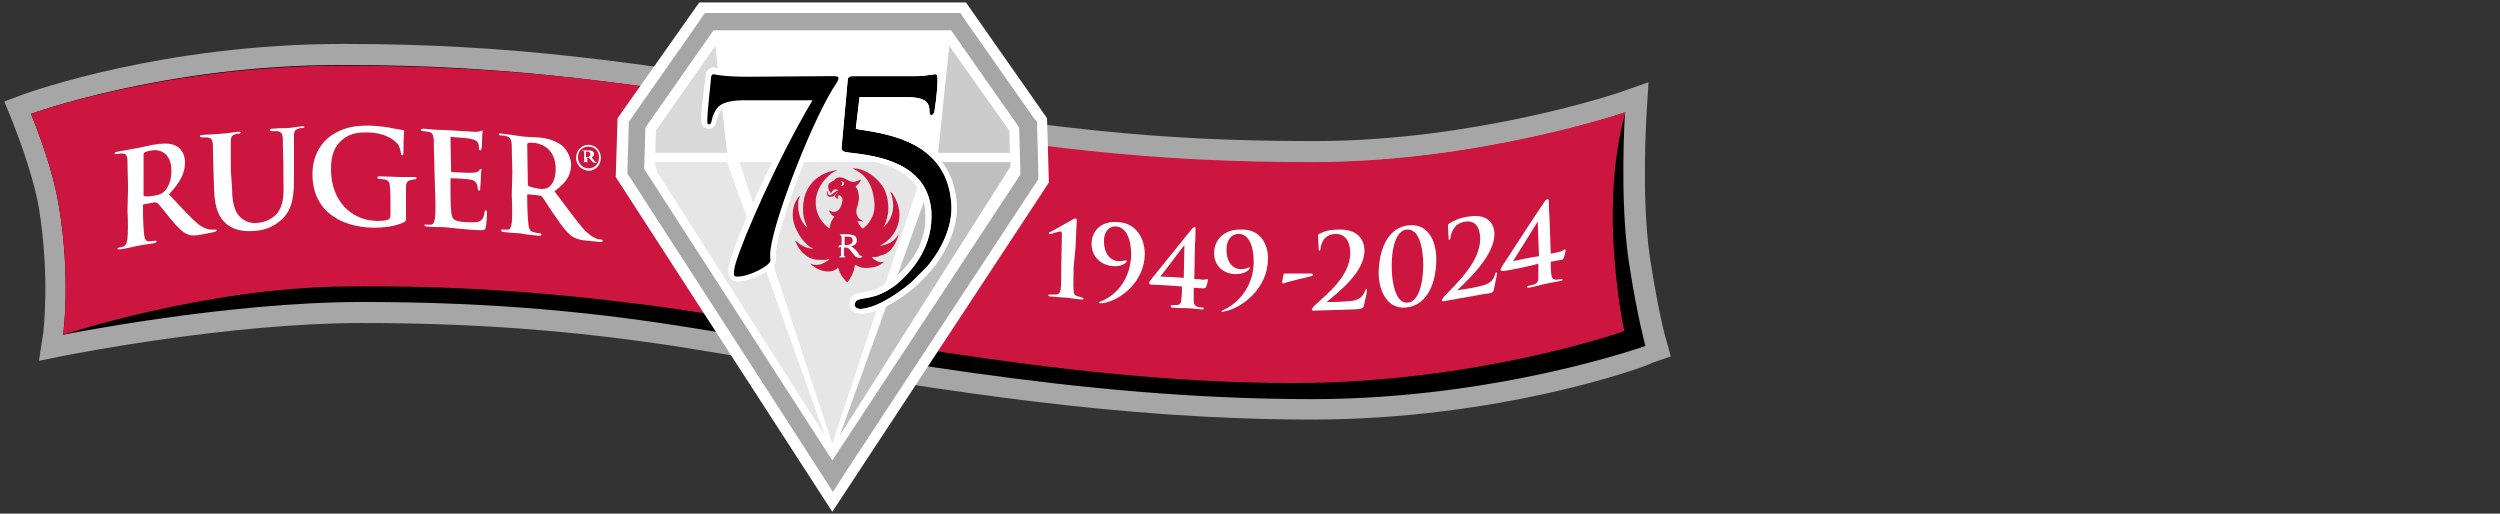 <?xml version="1.0" encoding="utf-8"?>
<!-- Generator: Adobe Illustrator 28.0.0, SVG Export Plug-In . SVG Version: 6.00 Build 0)  -->
<svg version="1.1" id="Layer_1" xmlns="http://www.w3.org/2000/svg" xmlns:xlink="http://www.w3.org/1999/xlink" x="0px" y="0px"
	 viewBox="0 0 404 83" style="enable-background:new 0 0 404 83;" xml:space="preserve">
<rect x="0" y="0" width="404" height="83" fill="#333333" stroke="none"/>
<style type="text/css">
	.st0{fill:#A6A6A6;}
	.st1{fill:#010101;}
	.st2{fill:#CD163F;}
	.st3{fill:#FFFFFF;}
	.st4{stroke:#BFBFBF;stroke-width:1.62;stroke-miterlimit:10;}
	.st5{fill:#D9D9D9;}
	.st6{fill:#E6E6E6;}
	.st7{fill:#CCCCCC;}
	.st8{fill:#BFBFBF;}
</style>
<g>
	<path class="st0" d="M212,67.8c-31.4,0-60.1-4.8-85.4-9c-6-1-11.6-1.9-17.1-2.8c-17-2.6-32.8-3.8-51.1-3.8c-21.1,0-46.5,5-47.6,5.2
		l-4.5,0.9L7,53.7c0-0.1,1.1-8.8-0.7-20c-1.1-6.4-4.3-14-4.3-14.1l-1.3-3.2l3.2-1.2c0.9-0.3,22.5-8.1,51.5-8.1
		c28,0,46.6,2.9,77.5,7.8l3.4,0.5c33.6,5.3,49.9,7.4,76.1,7.4c26,0,49.2-7.8,49.4-7.9l4.6-1.6l-0.3,4.9c0,0.1-0.9,13.5,0.5,23.2
		c1.3,8.6,2.5,13.1,2.6,13.3l0.8,2.9l-2.9,1C266,59.3,242.2,67.8,212,67.8z"/>
	<path class="st1" d="M263.2,42.2c-1.5-10.2-0.6-24-0.6-24s-23.7,8.1-50.5,8.1s-43.7-2.3-76.6-7.5c-33-5.2-51.6-8.3-80.3-8.3
		S5,18.4,5,18.4s3.4,8,4.5,14.8c2,11.9,0.7,20.9,0.7,20.9s26.4-5.3,48.2-5.3c18.4,0,34.5,1.2,51.6,3.9c28.8,4.5,63.5,11.8,102,11.8
		c29.9,0,53.9-8.6,53.9-8.6S264.6,51.3,263.2,42.2z"/>
	<path class="st2" d="M5,18.4c0,0,3.4,8,4.5,14.8c2,11.9,0.7,20.9,0.7,20.9s22.9-7.6,45.5-7.8c16.9-0.2,32,0.8,49,3
		c26.7,3.5,65.7,12.6,104.2,12.6c29.9,0,53.6-8.4,53.6-8.4s-1.3-5.5-1.8-14.7c-0.6-13,2-20.7,2-20.7s-23.7,8.1-50.5,8.1
		s-43.7-2.3-76.6-7.5S84,10.6,55.3,10.6S5,18.4,5,18.4z"/>
	<g>
		<path class="st3" d="M20.7,30.2c-0.1-3.2-0.1-3.8-0.1-4.4c-0.1-0.7-0.2-1-0.9-1c-0.2,0-0.5,0-0.8,0.1c-0.2,0-0.4,0-0.4-0.1
			s0.1-0.2,0.5-0.3c1.1-0.2,2.4-0.4,2.8-0.5c0.7-0.1,2.3-0.5,2.9-0.6c1.3-0.2,2.7-0.4,3.8,0.2c0.6,0.3,1.4,1.2,1.4,2.6
			c0,1.6-0.6,3.1-2.6,5.2c1.9,2,3.3,3.6,4.6,4.7c1.2,1,2,1,2.3,1c0.2,0,0.4,0,0.6,0c0.2,0,0.2,0,0.2,0.1c0,0.2-0.1,0.2-0.4,0.3
			l-2,0.4c-1.2,0.2-1.7,0.2-2.2,0c-0.9-0.3-1.7-1.2-2.9-2.6c-0.8-1-1.8-2.3-2.1-2.5c-0.1-0.1-0.2-0.1-0.4-0.1l-1.7,0.3
			c-0.1,0-0.2,0.1-0.2,0.2l0,0.3c0,2,0.1,3.6,0.2,4.5c0.1,0.6,0.2,1,0.8,1c0.3,0,0.8-0.1,1-0.1c0.2,0,0.2,0,0.2,0.1
			c0,0.1-0.1,0.2-0.4,0.3c-1.2,0.2-2.7,0.4-3,0.5c-0.4,0.1-1.7,0.4-2.5,0.5c-0.3,0-0.4,0-0.4-0.1c0-0.1,0.1-0.2,0.3-0.2
			c0.3-0.1,0.6-0.1,0.7-0.2c0.4-0.2,0.5-0.6,0.6-1.3c0.1-0.9,0.1-2.6,0-4.5L20.7,30.2z M23.2,31.4c0,0.2,0,0.3,0.2,0.3
			c0.4,0.1,1.1,0,1.6-0.1c0.8-0.1,1.1-0.3,1.5-0.6c0.6-0.6,1.2-1.7,1.2-3.4c0-3-2-3.5-3.2-3.3c-0.5,0.1-0.9,0.2-1.1,0.3
			c-0.1,0.1-0.2,0.2-0.2,0.3L23.2,31.4z"/>
		<path class="st3" d="M37.5,30.4c0,3,0.7,4.3,1.7,5c1,0.7,1.9,0.7,2.6,0.6c0.9-0.1,2-0.5,2.9-1.4c1.1-1.3,1.2-3.1,1.1-5.3l0-2.6
			c-0.1-3.2-0.1-3.8-0.1-4.4c-0.1-0.7-0.2-1-0.9-1.1c-0.2,0-0.5,0-0.8,0c-0.2,0-0.4,0-0.4-0.2c0-0.1,0.1-0.2,0.4-0.2
			c1.1-0.1,2.4-0.1,2.4-0.1c0.3,0,1.6-0.2,2.4-0.3c0.3,0,0.4,0,0.4,0.1c0,0.1-0.1,0.2-0.4,0.2c-0.2,0-0.4,0-0.6,0.1
			c-0.6,0.2-0.7,0.5-0.7,1.3c0,0.7,0,1.3,0,4.5l0,2.3c0,2.3-0.1,4.8-1.9,6.5c-1.5,1.4-3,1.8-4.3,1.9c-1.1,0.1-3.1,0.2-4.7-1.1
			c-1.1-0.9-1.9-2.4-2-5.4l-0.1-3.1c-0.1-3.2-0.1-3.8-0.1-4.4c-0.1-0.7-0.2-1-0.9-1.1c-0.2,0-0.5,0-0.8,0c-0.2,0-0.4,0-0.4-0.2
			c0-0.1,0.1-0.2,0.5-0.2c1.1-0.1,2.4-0.1,3-0.2c0.5,0,1.8-0.2,2.6-0.3c0.3,0,0.5,0,0.5,0.1s-0.1,0.2-0.3,0.2c-0.2,0-0.4,0-0.6,0.1
			c-0.6,0.2-0.7,0.5-0.7,1.3c0,0.7,0,1.3,0,4.5L37.5,30.4z"/>
		<path class="st3" d="M65.6,35.1c0,0.6,0,0.6-0.3,0.8c-1.4,0.7-3.4,0.9-5,0.9c-5.1-0.1-9.7-2.6-9.8-8.4c-0.1-3.4,1.6-5.7,3.5-6.8
			c2-1.2,3.9-1.3,5.6-1.3c1.4,0,3.3,0.3,3.7,0.4c0.4,0.1,1.2,0.2,1.7,0.3c0.3,0,0.3,0.1,0.3,0.3c0,0.2-0.1,0.8-0.1,3.4
			c0,0.3-0.1,0.4-0.2,0.4c-0.1,0-0.2-0.1-0.2-0.3c-0.1-0.5-0.2-1.2-0.7-1.7c-0.6-0.7-2.3-1.7-4.7-1.7c-1.2,0-2.7,0-4.1,1.2
			c-1.2,1-1.9,2.5-1.8,5.1c0.1,4.5,3,7.9,7.4,8c0.5,0,1.3,0,1.8-0.2c0.3-0.1,0.4-0.4,0.4-0.8l0-2c0-1.1,0-1.8-0.1-2.5
			c0-0.7-0.2-1.1-0.9-1.2c-0.2,0-0.5-0.1-0.8-0.1c-0.2,0-0.3,0-0.3-0.2c0-0.2,0.1-0.2,0.4-0.2c1.1,0,2.4,0.1,3,0.1
			c0.6,0,1.8,0,2.5,0c0.3,0,0.4,0,0.4,0.2c0,0.1-0.1,0.2-0.3,0.2c-0.2,0-0.3,0-0.6,0.1c-0.6,0.1-0.8,0.5-0.8,1.2c0,0.6,0,1.5,0,2.5
			L65.6,35.1z"/>
		<path class="st3" d="M70.2,27c-0.1-3.2-0.1-3.8-0.1-4.5c-0.1-0.7-0.2-1.1-0.9-1.2c-0.2,0-0.5-0.1-0.8-0.1c-0.2,0-0.4-0.1-0.4-0.2
			c0-0.1,0.1-0.2,0.5-0.2c1,0.1,1.9,0.2,3,0.2c0.7,0,4.8,0.3,5.2,0.3c0.4,0,0.7,0,0.9-0.1c0.1,0,0.2-0.1,0.3-0.1
			c0.1,0,0.1,0.1,0.1,0.2c0,0.1-0.1,0.4-0.1,1.4c0,0.2,0,1.1-0.1,1.4c0,0.1-0.1,0.2-0.2,0.2c-0.1,0-0.2-0.1-0.2-0.4
			c0-0.1,0-0.4-0.1-0.7c-0.2-0.4-0.4-0.6-1.4-0.8c-0.4-0.1-2.6-0.2-3-0.3c-0.1,0-0.1,0.1-0.1,0.2l0.1,5.3c0,0.1,0,0.2,0.1,0.2
			c0.5,0,2.9,0.2,3.4,0.1c0.5,0,0.8-0.1,1-0.3c0.1-0.2,0.2-0.3,0.3-0.3c0.1,0,0.1,0,0.1,0.2c0,0.1-0.1,0.5-0.1,1.5
			c0,0.4-0.1,1.3-0.1,1.4c0,0.2,0,0.4-0.2,0.4c-0.1,0-0.2-0.2-0.2-0.3c0-0.2,0-0.3-0.1-0.6c-0.1-0.4-0.4-0.8-1.2-0.9
			c-0.4-0.1-2.5-0.2-3-0.2c-0.1,0-0.1,0.1-0.1,0.2l0,1.7c0,0.7,0,2.6,0.1,3.3c0.1,1.5,0.4,1.8,2.5,1.9c0.5,0,1.4,0.1,2-0.1
			c0.5-0.2,0.8-0.6,0.9-1.5c0-0.2,0.1-0.3,0.2-0.3c0.2,0,0.2,0.2,0.2,0.4c0,0.5-0.1,1.9-0.2,2.3c-0.1,0.5-0.3,0.5-1.1,0.5
			c-1.9-0.1-3.7-0.3-5.8-0.5c-0.8,0-1.7,0-2.6-0.1c-0.3,0-0.4-0.1-0.4-0.2c0-0.1,0.1-0.2,0.3-0.1c0.3,0,0.6,0,0.8,0
			c0.4-0.1,0.5-0.5,0.6-1.1c0.1-0.9,0.1-2.5,0-4.5L70.2,27z"/>
		<path class="st3" d="M82.8,27.8c-0.1-3.2-0.1-3.8-0.1-4.5c-0.1-0.7-0.2-1.1-0.9-1.3c-0.2-0.1-0.5-0.1-0.8-0.1
			c-0.2,0-0.4-0.1-0.4-0.2c0-0.1,0.1-0.2,0.5-0.1c1.1,0.1,2.4,0.3,2.9,0.4c0.7,0.1,2.3,0.2,2.9,0.2c1.3,0.1,2.7,0.4,3.9,1.3
			c0.6,0.5,1.4,1.6,1.5,3c0,1.6-0.6,2.9-2.7,4.4c1.9,2.5,3.4,4.6,4.6,6c1.2,1.3,2,1.6,2.3,1.7c0.2,0.1,0.4,0.1,0.6,0.1
			c0.2,0,0.3,0.1,0.3,0.2c0,0.2-0.1,0.2-0.4,0.2l-2.1-0.2c-1.2-0.1-1.7-0.3-2.3-0.6c-0.9-0.6-1.7-1.6-2.9-3.4
			c-0.9-1.2-1.8-2.8-2.1-3.1c-0.1-0.1-0.2-0.2-0.4-0.2l-1.8-0.2c-0.1,0-0.2,0-0.2,0.1l0,0.3c0,2,0.1,3.6,0.2,4.5
			c0.1,0.6,0.2,1.1,0.8,1.2c0.3,0.1,0.8,0.2,1,0.2c0.2,0,0.3,0.1,0.3,0.2c0,0.1-0.1,0.2-0.4,0.2c-1.2-0.1-2.8-0.3-3.1-0.4
			c-0.4,0-1.7-0.1-2.6-0.2c-0.3,0-0.4-0.1-0.4-0.3c0-0.1,0.1-0.2,0.3-0.1c0.3,0,0.6,0,0.8,0c0.4,0,0.5-0.5,0.6-1.1
			c0.1-0.9,0.1-2.5,0-4.5L82.8,27.8z M85.3,29.7c0,0.2,0,0.3,0.2,0.4c0.4,0.2,1.1,0.3,1.6,0.4c0.8,0.1,1.1,0,1.5-0.2
			c0.6-0.4,1.2-1.3,1.2-3c0-3-2-4-3.3-4.2c-0.5,0-0.9-0.1-1.1,0c-0.1,0-0.2,0.1-0.2,0.3L85.3,29.7z"/>
	</g>
	<path class="st3" d="M99.5,28.6l0.3-9.5L113,0.4h43.1l13.1,18.7l0.3,10.4l-35,53.2L99.5,28.6z M134.5,71.2l28.6-43.4l-0.2-6.5
		L152.8,6.7h-36.5l-10.1,14.5l-0.2,5.6L134.5,71.2z"/>
	<path class="st4" d="M129.3,53.4"/>
	<path class="st4" d="M119.4,10.7"/>
	<polygon class="st3" points="102.7,27.7 103,20.2 114.6,3.5 154.5,3.5 166.1,20.2 166.3,28.6 134.5,77 	"/>
	<path class="st0" d="M115.3,4.9h38.4l11,15.7l0.2,7.6l-30.4,46.2l-30.4-47.1l0.2-6.7L115.3,4.9 M113.9,2.1l-0.8,1.2l-11,15.7
		l-0.5,0.7l0,0.8l-0.2,6.7l0,0.9l0.5,0.7l30.4,47.1l2.3,3.6l2.3-3.6l30.4-46.2l0.5-0.7l0-0.9l-0.2-7.6l0-0.8L167,19L156,3.3
		l-0.8-1.2h-1.5h-38.4L113.9,2.1L113.9,2.1z"/>
	<g>
		<polygon class="st5" points="106,21.1 105.9,24.7 117.5,24.7 115.6,7.4 		"/>
	</g>
	<g>
		<polygon class="st6" points="117.5,26.2 105.8,26.2 106.2,27.8 133.3,70.4 		"/>
	</g>
	<polygon class="st6" points="149.6,26.2 141.3,26.2 127.7,26.2 119.5,26.2 134.5,71.7 	"/>
	<g>
		<polygon class="st7" points="163.1,21.1 163.2,24.7 151.6,24.7 153.4,7.4 		"/>
	</g>
	<g>
		<polygon class="st3" points="152.2,6.6 134.5,6.6 116.8,6.6 118.7,24.7 150.4,24.7 		"/>
	</g>
	<g>
		<polygon class="st8" points="151.6,26.2 163.3,26.2 163.3,26.9 135.7,70.4 		"/>
	</g>
	<g>
		<path class="st3" d="M119.2,45.5c-1.3,0-1.5-1-1.5-1.4c0-0.6,0.1-1.3,0.3-2c1.2-4.2,6.3-15.8,11.7-25.1h-9.4
			c-1.7,0-2.9,0.2-3.5,0.6c-0.5,0.3-0.9,1.4-1,1.9c-0.1,1-0.8,1.3-1.3,1.3c-0.5,0-1.2-0.2-1.2-1.5c0-1.1,0.3-3.5,0.5-5.3
			c0.1-0.8,0.2-1.4,0.2-1.6c0-1,0.7-1.5,1.3-1.5c0.1,0,0.3,0,0.4,0.1c0.5,0.1,1.7,0.4,5.3,0.4h13.5c1.3,0,1.9,0.4,1.9,1.2
			c0,0.6-0.4,1.2-0.5,1.3c-3.4,4.8-9.9,21.3-10.5,26.7c0,0.4,0,0.6,0,0.9c0,0.2,0,0.3,0,0.6C125.4,43.7,121.1,45.5,119.2,45.5z"/>
		<path d="M134.5,12.3c0.8,0,1,0.1,1,0.3c0,0.3-0.2,0.6-0.3,0.8c-3.5,5-10.1,21.7-10.7,27.1c-0.1,0.7,0,1,0,1.6
			c0,0.8-3.4,2.6-5.3,2.6c-0.5,0-0.6-0.1-0.6-0.5c0-0.4,0.1-1.1,0.3-1.7c1.2-4,6.6-16.5,12.4-26.3h-10.9c-1.2,0-3,0.1-4,0.8
			c-0.8,0.5-1.3,1.9-1.4,2.5c0,0.3-0.2,0.6-0.4,0.6c-0.3,0-0.3-0.2-0.3-0.6c0-1.6,0.6-6.5,0.6-6.9c0-0.4,0.2-0.6,0.4-0.6
			c0.3,0,1.2,0.4,5.7,0.4L134.5,12.3L134.5,12.3z"/>
	</g>
	<g>
		<path d="M144.7,46.1c-2.4,1.7-3.5,1.8-4.9,2.1c-0.3,0-0.6,0.1-1,0.2c-0.5,0.1-0.7,0.6-0.7,0.9c0.1,0.5,0.6,0.7,1.3,0.6
			c3.1-0.4,6.7-3.3,7.9-4.3l0.4-0.4c0.7-0.7,1.4-1.4,2.1-2.1c2.8-3.3,4.3-7.3,3.9-10.6l0,0c-0.9-9.4-9.7-10.8-15-11.6l-0.4-0.1
			l0.6-5.1h7.6c3.4,0,3.7,1.1,3.7,2.3c0,0.4,0.1,0.6,0.3,0.6c0.3,0,0.4-0.3,0.5-0.5c0.5-3.2,0.5-4.9,0.5-5.3c0-0.7-0.1-0.8-0.4-0.8
			c0,0-0.1,0-0.2,0c-0.1,0-0.3,0.1-0.6,0.1c-0.6,0.1-1.3,0.2-2.3,0.2h-10.2c-0.6,0-0.8,0.3-0.8,0.5l-1,11c0,0.3,0,0.7,0.8,0.8
			c0.2,0,0.5,0.1,0.8,0.1c4,0.5,12.2,1.5,12.9,9.3C150.9,39.7,147.6,43.7,144.7,46.1L144.7,46.1z"/>
		<path class="st3" d="M139.1,50.7c-1.1,0-1.7-0.6-1.8-1.4c-0.1-0.8,0.3-1.7,1.3-1.9c0.4-0.1,0.7-0.1,1-0.2c1.4-0.2,2.3-0.4,4.6-2
			c2.7-2.2,5.8-5.9,5.3-11.2c-0.7-7.1-8.4-8.1-12.2-8.5c-0.3,0-0.6-0.1-0.8-0.1c-1-0.2-1.5-0.8-1.5-1.7l1-11c0-0.4,0.3-1.3,1.6-1.3
			H148c0.9,0,1.6,0,2.2-0.2c0.3,0,0.5-0.1,0.6-0.1c0.2,0,0.3,0,0.4,0c0.8,0,1.3,0.6,1.3,1.6c0,0.5,0,2.2-0.6,5.5
			c-0.1,0.7-0.6,1.2-1.3,1.2c-0.5,0-1.2-0.4-1.2-1.4c0-0.7,0-1.4-2.8-1.4h-6.9l-0.4,3.6c5.5,0.9,14.3,2.6,15.3,12.3l0,0
			c0.4,3.5-1.2,7.7-4.1,11.2c-0.6,0.7-1.3,1.4-2,2.1l-0.1,0.1c-0.2,0.2-4.8,4.4-8.8,4.8C139.4,50.7,139.2,50.7,139.1,50.7z
			 M144.7,46.1c-2.4,1.7-3.5,1.8-4.9,2.1c-0.3,0-0.6,0.1-1,0.2c-0.5,0.1-0.7,0.6-0.7,0.9c0.1,0.5,0.6,0.7,1.3,0.6
			c3.1-0.4,6.7-3.3,7.9-4.3l0.4-0.4c0.7-0.7,1.4-1.4,2.1-2.1c2.8-3.3,4.3-7.3,3.9-10.6l0,0c-0.9-9.4-9.7-10.8-15-11.6l-0.4-0.1
			l0.6-5.1h7.6c3.4,0,3.7,1.1,3.7,2.3c0,0.4,0.1,0.6,0.3,0.6c0.3,0,0.4-0.3,0.5-0.5c0.5-3.2,0.5-4.9,0.5-5.3c0-0.7-0.1-0.8-0.4-0.8
			c0,0-0.1,0-0.2,0c-0.1,0-0.3,0.1-0.6,0.1c-0.6,0.1-1.3,0.2-2.3,0.2h-10.2c-0.6,0-0.8,0.3-0.8,0.5l-1,11c0,0.3,0,0.7,0.8,0.8
			c0.2,0,0.5,0.1,0.8,0.1c4,0.5,12.2,1.5,12.9,9.3C150.9,39.7,147.6,43.7,144.7,46.1L144.7,46.1z"/>
	</g>
	<path class="st2" d="M144.9,38.3c-0.5,0.7-1.2,1.1-2.1,1.3c-0.6,0.2-0.6,0.1-0.6,0.1c0,0,0.4-0.2,0.5-0.3c1.8-1,4-4.3,1.6-8
		c-0.1-0.2-0.5-0.5-0.4-0.4c-0.1-0.1,0.1,0.3,0.2,0.6c0.4,1.4,0.5,3.4-1.3,5.1c-0.1,0.1,0.1-0.2,0.2-0.4c0.2-0.5,0.4-1.3,0.5-1.8
		c0.1-0.5,0.2-3.1-1.1-4.7c-0.3-0.4-1.9-2.4-4.3-2.6c-0.6,0,0,0.1,0.7,0.6c1.6,1,2.2,2.7,2.4,4.2c0.3,1.5,0,2.6-0.3,3.1
		c-0.2,0.5-0.5,1.1-1.4,1.8c-0.1,0.1-0.2-0.1-0.3-0.1c-0.3-0.4-0.7-1.1-0.6-1.1c0,0,0.9,0.1,0.9,0.1c0-0.1-0.7-0.3-0.9-0.8
		c-0.1-0.3-0.3-0.6-0.2-1c0-0.3,0.1-0.5,0.2-0.8c0-0.1,0.1-0.6,0.2-0.9c0-0.1,0-0.4,0-0.6c-0.1-0.4,0-0.8-0.5-1.5
		c0-0.1,0-0.1,0.1-0.2c0.4-0.3,0.5-0.5,0.7-0.9c0-0.1,0-0.1,0-0.1c-0.1,0-0.1,0.1-0.2,0.1c-0.3,0.1-0.6,0.3-1.1,0.3
		c-0.9-0.1-1.6-1.1-2.6-0.6c-0.1,0-0.2,0.1-0.3,0.2c0,0-0.1,0.1-0.1,0.2c-0.1,0-0.2,0-0.3,0.1c-0.2,0.1-0.5,0.3-0.6,0.5
		c-0.1,0.2-0.1,0.5,0,0.8c0.1,0.2,0.1,0.3,0.2,0.4c0.1,0.1,0.1,0.2,0.2,0.2c0.1-0.1,0.1-0.2,0.2-0.3c0.2-0.3,0.5-0.4,0.9-0.2
		c0.1,0,0,0.1,0,0.1c0,0-0.2,0.1-0.3,0.1c-0.1,0.1-0.3,0.2-0.4,0.3c-0.2,0.2-0.7,0.6-0.9,0.1c-0.1-0.1,0-0.4-0.1-0.4
		c-0.1,0-0.1,0.1-0.1,0.2c0,0.2,0.1,0.3,0.1,0.5c0.1,0.1,0.2,0.2,0.3,0.2c0.3,0,0.6,0,0.7-0.1c0.2-0.1,0.5-0.7,0.7-0.6
		c-0.1,0.1-0.3,0.2-0.4,0.4c-0.2,0.3,0.1,0.6,0.4,0.6c0.1,0,0.2-0.1,0.1-0.1c-0.1-0.1-0.2-0.1-0.1-0.3c0,0,0-0.1,0.1-0.1
		c0.3-0.1,0.5,0.2,0.6,0.4c0.1,0.3,0,0.7-0.1,1c-0.1,0.4-0.3,0.8-0.6,1c-0.1,0.1-0.6,0.5-1.4,0c-0.1-0.1,0.1,0.5,0.5,0.8
		c0.1,0.1,0.2,0.1,0.3,0.2c0,0,0,0.2-0.1,0.2c-0.2,0.3-0.4,0.6-0.5,1c-0.1,0.2-0.1,0.7-0.1,0.7c-0.6-0.2-1.3-1.2-1.6-1.6
		c-0.9-1.6-1.2-4,0.9-6.4c0.4-0.4,0.9-0.9,1.3-1.1c0.2-0.1,0.9-0.4,0.4-0.3c-3.6,0.6-5.6,3.3-5.3,6.9c0,0.3,0.1,1,0.3,1.4
		c0,0.1,0.4,1.1,0.4,1c-0.6-0.4-1.7-1.8-1.5-4.2c0-0.3,0.4-1.2,0.2-0.9c0-0.1-0.2,0.2-0.2,0.2c-0.8,1-1.5,3.2-0.1,5.6
		c0.3,0.6,0.6,1.1,1.4,1.9c0.1,0.1,0.6,0.6,1,0.7c0.1,0,0.1,0.1,0.1,0.1c-0.3,0-1.5-0.1-2.6-1.1c-0.2-0.1-0.3-0.3-0.3-0.3
		c0,0,0,0.2,0.1,0.3c0.4,1.1,1.5,2.7,3.5,2.9c0.4,0,1,0,1.3,0c0.2,0,0.6-0.2,0.6-0.1s-0.2,0.2-0.4,0.3c-0.4,0.3-1.1,0.7-1.9,0.6
		c-0.2,0-0.5-0.1-0.7-0.2c-0.1,0,0.2,0.3,0.4,0.4c1.3,1,2.7,1,3.4,0.7c0.2-0.1,0.5-0.3,0.6-0.4s0.2,0.5,0.3,0.7
		c0.2,0.4,0.4,0.8,0.7,1.1c0.1,0.1,0.4,0.5,0.5,0.5c0.1,0,0.2-0.2,0.3-0.3c0.3-0.5,0.6-1,0.8-1.7c0.1-0.3,0.1-0.8,0.2-0.8
		c0,0,0.1,0.1,0.2,0.1c0.2,0.1,0.4,0.2,0.7,0.3c0.7,0.2,1.7,0.1,2.4-0.1c0.4-0.1,0.7-0.3,1-0.5c0.1-0.1,0.4-0.3,0.3-0.3
		c-0.8,0.2-1.3-0.2-1.7-0.5c0,0-0.3-0.3-0.1-0.3c0.4,0.1,0.9,0,1.3-0.2c0.4-0.1,0.7-0.2,1-0.4c0.8-0.5,1.5-1.6,1.8-2.6
		c0.1-0.3,0.2-0.8,0.2-0.9C145.4,37.3,145.3,37.8,144.9,38.3z M136.2,30c-0.1,0-0.2,0.1-0.3,0c0.1-0.1,0.2-0.2,0.2-0.4
		c0-0.1-0.1-0.2-0.2-0.2c0,0,0,0,0-0.1C136.4,29.3,136.6,29.8,136.2,30z M139.3,41.5c-0.2,0.1-0.5,0.1-0.7,0c-0.1,0-0.3-0.2-0.4-0.3
		c-0.4-0.4-0.8-1.3-1.4-1.3h-0.3c0,0,0,0-0.1,0v1.4c0,0.1,0.2,0.1,0.3,0.2h-1c0-0.1,0.3-0.1,0.3-0.3V40v-0.1c-0.2,0-0.4,0.1-0.5,0.1
		l0.2-0.3c0.1,0,0.2-0.1,0.4-0.1c0-0.4,0-1.3,0-1.4c0-0.1-0.3-0.2-0.3-0.3c0,0,1.4-0.1,2,0.1c0.2,0.1,0.2,0.1,0.3,0.1
		c0.1,0,0.2,0.1,0.2,0.2c0.3,0.4,0.2,0.9-0.1,1.2c-0.3,0.2-0.7,0.3-0.7,0.3c0.5,0.2,0.9,0.7,1.2,1.1c0.1,0.1,0.1,0.2,0.2,0.3
		c0.2,0.2,0.5,0.2,0.6,0.2C139.3,41.4,139.3,41.4,139.3,41.5z"/>
	<path class="st2" d="M137.9,38.8c0-0.2-0.1-0.4-0.3-0.5c-0.2-0.2-1-0.1-1.1-0.1v1.4h0.5C137.4,39.6,137.9,39.4,137.9,38.8z"/>
	<path class="st3" d="M138.6,40.9c-0.3-0.4-0.7-0.9-1.2-1.1c0,0,0.5-0.1,0.7-0.3c0.3-0.3,0.4-0.8,0.1-1.2c-0.1-0.1-0.1-0.1-0.2-0.2
		c-0.1-0.1-0.2-0.1-0.3-0.1c-0.6-0.2-2-0.1-2-0.1c0,0.1,0.3,0.2,0.3,0.3c0,0.1,0,1,0,1.4c-0.1,0-0.2,0-0.4,0.1l-0.2,0.3
		c0.1-0.1,0.3-0.1,0.5-0.1V40v1.3c0,0.1-0.2,0.1-0.3,0.3h1c0-0.1-0.3-0.1-0.3-0.2v-1.4c0,0,0.1,0,0.1,0h0.3c0.6,0,1,0.9,1.4,1.3
		c0.1,0.1,0.2,0.2,0.4,0.3c0.2,0.1,0.5,0,0.7,0c0,0,0.1,0,0.1-0.1c-0.1,0-0.4,0-0.6-0.2C138.7,41,138.7,41,138.6,40.9z M136.4,39.6
		v-1.4c0.1,0,0.9,0,1.1,0.1c0.2,0.1,0.3,0.4,0.3,0.5c0,0.6-0.4,0.8-1,0.8L136.4,39.6z"/>
	<g>
		<path class="st3" d="M173.5,43.1c0,1.6-0.1,3.1,0,3.8c0,0.6,0.1,0.8,0.7,1c0.3,0.1,0.6,0.1,0.7,0.2s0.2,0.1,0.2,0.2
			c0,0.1-0.1,0.1-0.3,0.1c-1.3-0.1-2.1-0.3-2.5-0.3c-0.4,0-1.6-0.1-2.6-0.2c-0.2,0-0.3-0.1-0.3-0.2c0-0.1,0.1-0.1,0.3-0.1
			c0.2,0,0.7,0,1,0c0.5-0.1,0.6-0.3,0.7-0.8c0.1-0.7,0.1-2.2,0.1-3.8l0.1-5c0-0.4,0-0.6-0.2-0.6c-0.3,0-1.2,0.3-1.6,0.4
			c-0.1,0-0.2,0-0.2,0c0,0-0.1,0-0.1-0.1c0-0.1,0.1-0.2,0.2-0.2c0.1,0,3-1.7,3.6-2c0.2-0.1,0.3-0.2,0.5-0.2c0.2,0,0.2,0.2,0.2,0.4
			c0,0.1-0.1,1.8-0.2,4.4L173.5,43.1z"/>
		<path class="st3" d="M185,41.1c-0.1,4.6-4.1,7.5-6.8,7.9c-0.2,0-0.3,0-0.4,0s-0.2,0-0.2-0.1c0-0.1,0.1-0.1,0.3-0.2
			c2.8-1.1,4.8-3.9,4.9-7.5c0-2.7-0.9-4.5-2.4-4.6c-1.3-0.1-2,1-2,2.3c0,2.4,1.3,3.2,2.2,3.3c0.5,0,0.8,0,1.1-0.1c0.1,0,0.2,0,0.3,0
			c0.1,0,0.1,0,0.1,0.1c0,0.1-0.1,0.1-0.1,0.2c-0.6,0.5-1.3,0.7-2.2,0.6c-2.2-0.2-3.4-1.8-3.4-3.6c0-2.2,1.7-3.8,4.4-3.5
			C183.6,36.1,185,38.5,185,41.1z"/>
		<path class="st3" d="M186.1,46c-0.2,0-0.4-0.1-0.4-0.3c0-0.2,0.2-0.3,0.2-0.4c0.1-0.1,6.6-8.2,6.7-8.3c0.1-0.1,0.3-0.3,0.4-0.3
			c0.2,0,0.2,0.1,0.2,0.3c0,0.3,0,1.4-0.1,2.6l-0.1,5.5c0.4,0,0.9,0,1.3,0.1c0.5,0,0.7-0.1,0.8-0.1c0.1,0,0.1,0.1,0.1,0.2
			c0,0.2-0.2,0.8-0.3,1.1c-0.1,0.1-0.2,0.2-0.5,0.2c-0.4,0-1-0.1-1.5-0.1c0,0.5,0,1.3,0,2.1c0,0.5,0.1,0.8,0.7,1
			c0.2,0.1,0.6,0.1,0.8,0.1c0.1,0,0.1,0.1,0.1,0.2c0,0.1-0.1,0.1-0.3,0.1c-1-0.1-2-0.2-2.4-0.2c-0.5,0-1.4,0-2.3-0.1
			c-0.2,0-0.3,0-0.3-0.2c0-0.1,0.1-0.2,0.1-0.2c0.2,0,0.5,0,0.8,0c0.6,0,0.8-0.4,0.8-0.9c0.1-0.7,0.1-1.5,0.1-2.1
			C190.1,46.2,186.8,46,186.1,46z M191.4,39.6c-0.5,0.6-3.3,4.4-3.9,5.1c0.8,0,2.6,0.1,3.8,0.2L191.4,39.6z"/>
		<path class="st3" d="M204.9,42c-0.1,4.6-4.1,7.7-6.9,8.3c-0.2,0-0.3,0.1-0.4,0.1c-0.1,0-0.2,0-0.2-0.1c0-0.1,0.1-0.1,0.3-0.2
			c2.8-1.3,4.9-4.2,4.9-7.8c0-2.7-0.9-4.5-2.4-4.5c-1.3,0-2,1.1-2,2.5c0,2.4,1.3,3.2,2.3,3.2c0.5,0,0.9-0.1,1.1-0.2
			c0.1,0,0.2-0.1,0.3-0.1c0.1,0,0.1,0,0.1,0.1c0,0.1-0.1,0.1-0.1,0.2c-0.6,0.6-1.3,0.8-2.3,0.8c-2.2-0.1-3.4-1.6-3.4-3.4
			c0-2.2,1.7-3.9,4.4-3.8C203.6,37,205,39.4,204.9,42z"/>
		<path class="st3" d="M211.7,44.2c0.4,0,0.5,0.1,0.5,0.2c0,0.1-0.1,0.2-0.6,0.3c-1.3,0.3-2.8,0.7-3.6,0.9c-0.4,0.2-0.6,0.2-0.7,0.2
			c-0.1,0-0.1-0.1-0.1-0.3l0.2-1.1c0.1-0.2,0.1-0.2,0.4-0.2L211.7,44.2z"/>
		<path class="st3" d="M212.2,50.2c-0.1,0-0.2-0.1-0.2-0.2c0-0.1,0.2-0.3,0.3-0.5c2.4-2.2,5.8-4.9,5.9-8.5c0-2.7-1.4-3.2-2.3-3.2
			c-0.7,0-1.3,0.2-1.8,0.7c-0.4,0.4-0.7,1.2-0.7,1.7c0,0.2-0.1,0.3-0.2,0.3c-0.1,0-0.1-0.1-0.1-0.3c0-0.2-0.1-1.6-0.1-2.1
			c0-0.2,0-0.2,0.2-0.3c0.7-0.4,1.6-0.7,3.1-0.7c3-0.1,4.2,1.5,4.2,3.5c-0.1,3.3-3.8,6.3-6,8.1c-0.1,0.1-0.1,0.1,0,0.1l1.2,0
			c0.3,0,2.3-0.1,2.9-0.2c1.2-0.2,1.7-0.8,2-1.6c0.1-0.2,0.1-0.3,0.2-0.3c0.1,0,0.1,0.1,0.1,0.3c0,0.3-0.4,1.9-0.5,2.4
			c-0.1,0.5-0.4,0.5-1.5,0.6L212.2,50.2z"/>
		<path class="st3" d="M227.2,49.7c-3.4,0.3-4.5-3.4-4.4-5.8c0.1-4,1.7-7.2,4.9-7.5c3.4-0.3,4.5,3.1,4.4,5.8
			C232,46.5,230.2,49.4,227.2,49.7z M227.3,37.1c-1.3,0.1-2.4,2-2.4,5.9c0,2.9,0.7,6.1,2.6,5.9c1.4-0.1,2.4-2.1,2.5-5.9
			C230,39.9,229.3,36.9,227.3,37.1z"/>
		<path class="st3" d="M233.2,48.7c-0.1,0-0.2-0.1-0.2-0.2c0-0.1,0.2-0.3,0.3-0.5c2.4-2.5,5.8-5.7,5.9-9.3c0-2.7-1.4-3-2.3-2.9
			c-0.7,0.1-1.3,0.3-1.8,0.9c-0.4,0.5-0.7,1.3-0.7,1.7c0,0.2-0.1,0.3-0.2,0.4c-0.1,0-0.1-0.1-0.1-0.3c0-0.1-0.1-1.6-0.1-2
			c0-0.2,0-0.2,0.2-0.4c0.7-0.4,1.6-0.9,3.1-1.1c3-0.5,4.2,1,4.2,2.9c-0.1,3.3-3.7,6.8-5.9,8.9c-0.1,0.1,0,0.1,0,0.1l1.2-0.2
			c0.3,0,2.3-0.4,2.9-0.6c1.2-0.3,1.7-1,1.9-1.8c0.1-0.2,0.1-0.3,0.2-0.3c0.1,0,0.1,0.1,0.1,0.3c0,0.3-0.4,1.9-0.5,2.5
			c-0.1,0.5-0.4,0.6-1.5,0.7L233.2,48.7z"/>
		<path class="st3" d="M243,43.8c-0.2,0-0.5,0-0.5-0.2c0-0.2,0.2-0.4,0.2-0.5c0.1-0.2,6.7-10.3,6.9-10.5c0.1-0.2,0.3-0.4,0.5-0.4
			c0.2,0,0.2,0.1,0.2,0.3c0,0.3,0,1.5,0.1,2.7l0.2,5.8c0.5-0.1,0.9-0.2,1.4-0.3c0.5-0.1,0.7-0.3,0.8-0.4c0.1,0,0.2,0,0.2,0.2
			c0,0.2-0.2,0.9-0.3,1.2c-0.1,0.2-0.2,0.3-0.5,0.3c-0.5,0.1-1.1,0.2-1.6,0.3c0,0.6,0,1.4,0.1,2.1c0.1,0.5,0.2,0.8,0.8,0.8
			c0.3,0,0.6-0.1,0.8-0.1c0.1,0,0.2,0,0.2,0.1c0,0.1-0.1,0.2-0.3,0.2c-1,0.2-2.2,0.4-2.6,0.5c-0.5,0.1-1.5,0.4-2.5,0.6
			c-0.2,0-0.3,0-0.3-0.1c0-0.1,0-0.2,0.1-0.2c0.2,0,0.6-0.1,0.9-0.2c0.7-0.2,0.8-0.6,0.8-1.2c0-0.8,0-1.6,0-2.2
			C247.4,43,243.8,43.7,243,43.8z M248.5,35.8c-0.5,0.8-3.4,5.5-4,6.4c0.9-0.2,2.8-0.6,4.2-0.8L248.5,35.8z"/>
	</g>
	<path class="st3" d="M93.1,25.5c0-1.2,0.9-2.1,2-2.1s2,0.9,2,2.1c0,1.2-0.9,2.1-2,2.1C93.9,27.5,93.1,26.6,93.1,25.5z M96.8,25.4
		c0-1-0.7-1.7-1.7-1.7c-1,0-1.7,0.7-1.7,1.7c0,1,0.7,1.8,1.7,1.8C96.1,27.2,96.8,26.5,96.8,25.4z M94.4,25.1c0-0.3,0-0.2,0-0.5
		c0-0.1-0.1-0.2-0.2-0.2c-0.1,0-0.1,0-0.1-0.1c0,0,0,0,0.1,0c0.2,0,0.5,0,0.5,0c0.2,0,0.3,0,0.5,0c0.3,0,0.8,0.1,0.8,0.6
		c0,0.2-0.2,0.5-0.4,0.5l0.3,0.4c0.2,0.3,0.4,0.4,0.5,0.4c0.1,0,0.1,0,0.1,0c0,0-0.1,0.1-0.2,0.1c-0.3,0-0.5,0-0.8-0.4l-0.3-0.4
		h-0.3v0.1c0,0.3,0,0.3,0,0.4c0,0.1,0,0.2,0.2,0.2c0.1,0,0.1,0,0.1,0c0,0-0.1,0-0.1,0c-0.1,0-0.3,0-0.4,0c-0.1,0-0.3,0-0.5,0
		c0,0-0.1,0-0.1,0s0.1,0,0.1,0c0.2,0,0.2-0.1,0.2-0.2c0-0.1,0-0.2,0-0.5L94.4,25.1L94.4,25.1z M94.8,25.4c0.1,0,0.1,0,0.2,0
		c0,0,0.1,0,0.2-0.1c0.1-0.1,0.2-0.2,0.2-0.3c0-0.3-0.1-0.5-0.5-0.5c0,0-0.1,0-0.2,0V25.4z"/>
</g>
</svg>

